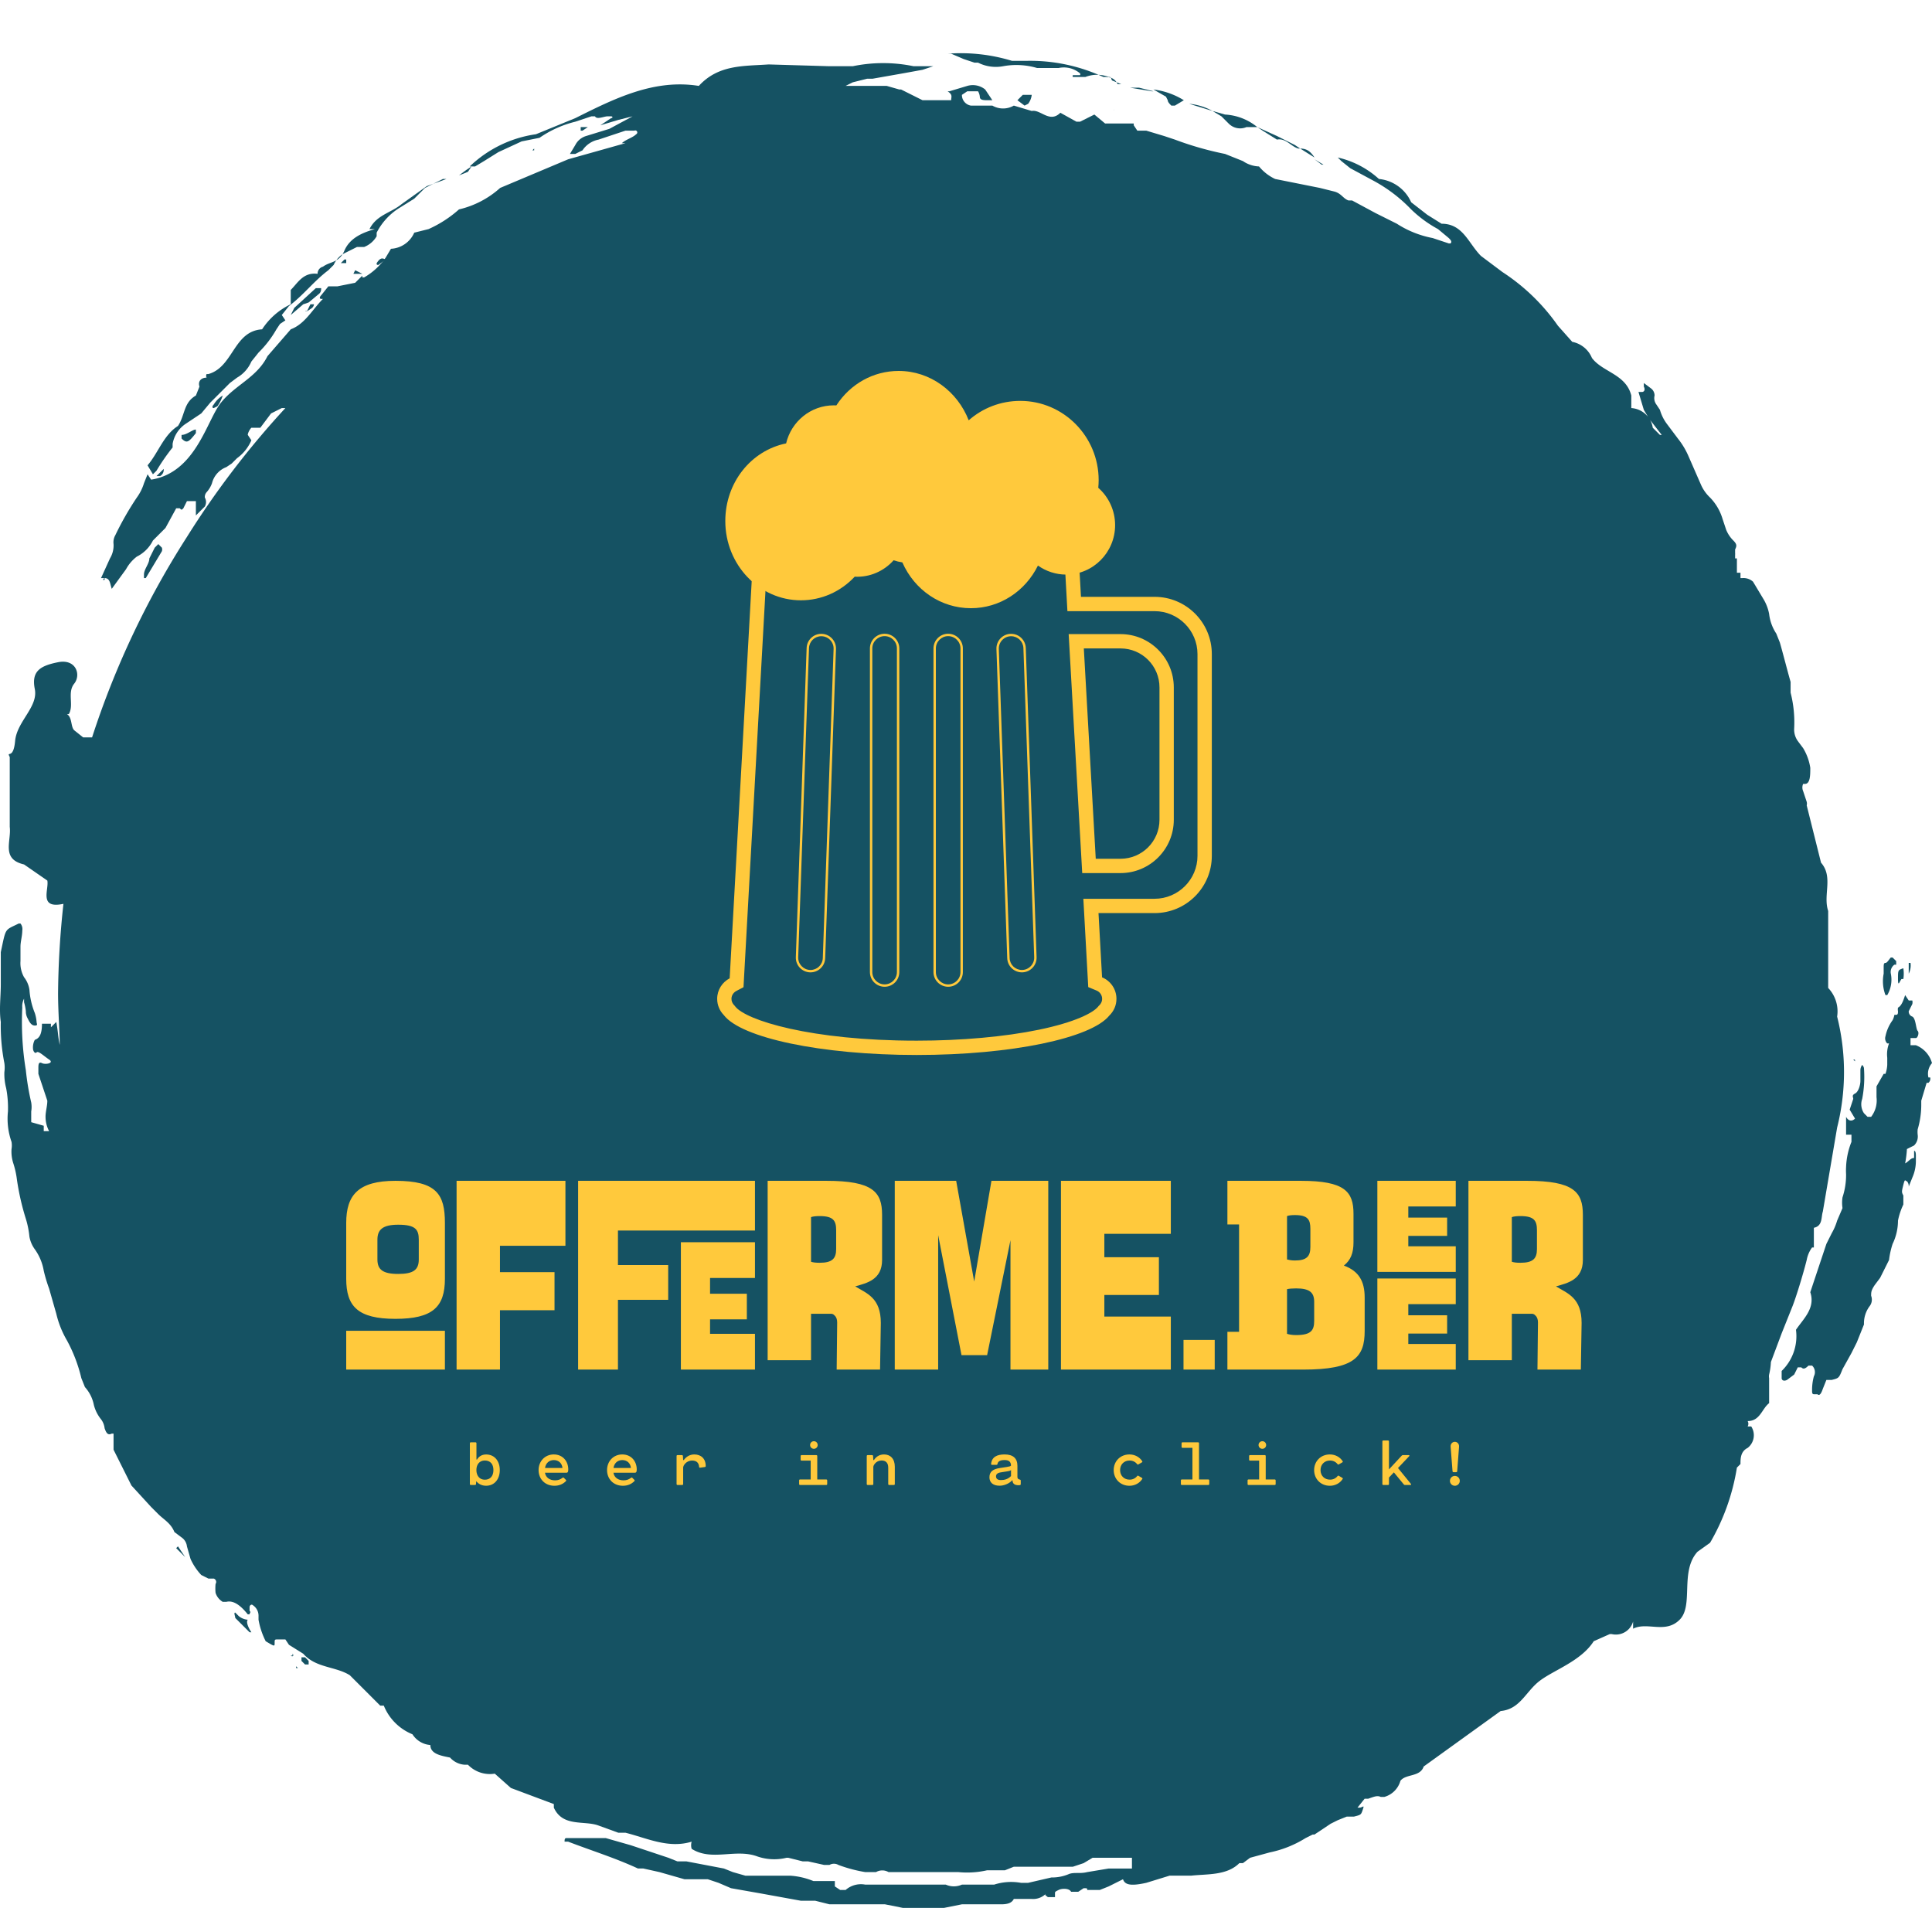 <svg xmlns="http://www.w3.org/2000/svg" width="308.761" height="304.916" viewBox="0 0 312.5 308.608" class="looka-1j8o68f"><defs id="SvgjsDefs1015"></defs><g id="SvgjsG1016" featurekey="rootContainer" transform="matrix(2.895,0,0,2.895,-0.161,0)" fill="#155263"><g xmlns="http://www.w3.org/2000/svg"><path d="M19.8 15.3h.5l-.4-.2zm.5.1zm.8-.7c0 .1 0 .1.1.1l.4-.3c-.2-.1-.3-.1-.5.2zm.4-.2zm-4.1 2.3zm-.2.6l.3-.2c.1-.1.1-.2.1-.2h-.2l-.2.4c-.1-.1-.1 0 0 0zm2.2-2.9h-.1l-.2.2h.3zm-2.1 2.4l.6-.5c.1-.1.1-.2.1-.3h-.3l-1.2 1.1-.2.4.7-.6zm-1.1.8z"></path><path d="M9.7 25v-.2a1.7 1.7 0 0 1 .7-1.1l.9-.6.5-.6.7-.7.4-.4.4-.3a1.9 1.9 0 0 0 .8-.9l.4-.5a5.9 5.9 0 0 0 1-1.3l.2-.3.3-.2-.2-.3.4-.5c.8-.6 1.4-1.4 2.2-2l.3-.3a1.4 1.4 0 0 1 .5-.6l.8-.4h.4a1.4 1.4 0 0 0 .7-.6V13a3.5 3.5 0 0 1 1.3-1.4l.8-.5.2-.2.4-.4 1-.5h.2l-1.1.4-1.4 1c-.6.5-1.4.6-1.8 1.4h.3c-.7.2-1.4.5-1.7 1.2s-.8.6-1.2.9a.4.4 0 0 0-.3.4c-.8-.1-1.1.5-1.5.9v.8a3.9 3.9 0 0 0-1.6 1.4c-1.6.1-1.6 2.1-3 2.5h-.1a.2.2 0 0 0 0 .2c-.3 0-.5.2-.4.5l-.2.5c-.7.4-.6 1.1-1 1.7-.8.5-1.1 1.5-1.7 2.2l.3.5.2-.2a11.6 11.6 0 0 1 .9-1.3zM53.9 3.3l.6.2h.2a2.2 2.2 0 0 0 1.4.2 4.1 4.1 0 0 1 1.9.1h1.2a1.4 1.4 0 0 1 1.2.3.1.1 0 0 1 0 .1H60a.1.1 0 0 0 0 .1h.7a1.8 1.8 0 0 1 1.3 0c.2 0 .1.1.2.2l.5.2h-.2c-.2-.4-.5-.4-.8-.4a9.7 9.7 0 0 0-4.3-.9h-.8A9.8 9.8 0 0 0 53 3h.2zm7.3 3.1zM50.3 4.7zm10.9 1.7h.2-.2zM19 14.7zm32.1-10zm17.6 2.2a.9.9 0 0 0 1 .2h.6a3.1 3.1 0 0 0-1.8-.7l-.7-.2.5.3zm-3.4-1.3c0 .1.1.2.2.3h.2l.5-.3a4.2 4.2 0 0 0-1.7-.6l.7.4zm7.4 2.7l.8.5c-.2-.3-.4-.5-.8-.5z"></path><path d="M99 76.1l.6-1.6.6-1.5c.2-.5.6-1.8.8-2.6a1.7 1.7 0 0 1 .3-.7h.1v-1.1c.5-.1.4-.6.5-.9l.8-4.7a12.7 12.7 0 0 0 0-6.2 1.9 1.9 0 0 0-.5-1.6v-4.3c-.3-.9.3-1.9-.4-2.7L101 45a.4.4 0 0 0 0-.2l-.2-.6a.5.5 0 0 1 0-.4h.1c.3 0 .3-.5.3-.9a3 3 0 0 0-.4-1.1l-.3-.4a1.1 1.1 0 0 1-.2-.7 6.7 6.7 0 0 0-.2-2v-.6c-.2-.7-.4-1.5-.6-2.2l-.2-.5a2.5 2.5 0 0 1-.4-1.1 2.5 2.5 0 0 0-.3-.8l-.6-1a.8.8 0 0 0-.6-.2h-.1V32h-.2v-.8H97V31a.4.4 0 0 0 0-.1v-.2c.1-.2.1-.3-.1-.5a1.8 1.8 0 0 1-.4-.6l-.2-.6a2.9 2.9 0 0 0-.7-1.2 2.2 2.2 0 0 1-.5-.7l-.7-1.6a4.3 4.3 0 0 0-.6-1l-.6-.8a2.4 2.4 0 0 1-.4-.8l-.2-.3a.6.6 0 0 1-.1-.5.5.5 0 0 0-.2-.4l-.4-.3v.2c.1.2 0 .3-.1.3h-.2l.3 1 .3.5.7.9h-.1l-.2-.2-.2-.2a1.3 1.3 0 0 0-1.2-1.1v-.7c-.3-1.2-1.6-1.3-2.2-2.1a1.5 1.5 0 0 0-1.1-.9l-.8-.9a11.3 11.3 0 0 0-3.1-3l-.8-.6-.4-.3c-.7-.7-1-1.8-2.2-1.8l-.8-.5-.9-.7a2.2 2.2 0 0 0-1.8-1.3 5.1 5.1 0 0 0-2.3-1.2l.2.2.5.4 1.3.7a8.5 8.5 0 0 1 2.1 1.6 6.8 6.8 0 0 0 1.5 1.1l.6.5c.1.1.2.2.1.3H81l-.9-.3a5.6 5.6 0 0 1-2-.8l-1.2-.6-1.3-.7h-.2c-.3-.1-.4-.4-.8-.5l-.8-.2-2.5-.5a2.6 2.6 0 0 1-.9-.7 1.7 1.7 0 0 1-.9-.3l-1-.4a18.1 18.1 0 0 1-2.8-.8l-.6-.2-1-.3h-.5l-.2-.3v-.1h-1.6l-.6-.5-.4.2-.4.2h-.2l-.9-.5c-.6.6-1.1-.2-1.6-.1l-1-.3a1.2 1.2 0 0 1-1.2 0h-1.2a.6.6 0 0 1-.5-.6l.3-.2h.6a.7.7 0 0 1 .1.3c0 .2.2.2.5.2h.2l-.4-.6a1.1 1.1 0 0 0-1-.2l-1 .3H53c.3.2.2.3.2.5h-1.6l-.4-.2-.8-.4h-.1l-.7-.2h-2.3l.4-.2.8-.2h.3l1.7-.3 1.1-.2.6-.2h-1.1a8.4 8.4 0 0 0-3.4 0h-1.3L43 3.6c-1.4.1-2.8 0-3.9 1.2-2.5-.4-4.7.7-6.9 1.8l-2.2.9a6.7 6.7 0 0 0-3.7 1.8h.3l.5-.3.8-.5 1.3-.6 1-.2a6 6 0 0 1 2-.9l.9-.3h.2c.1.2.5 0 .7 0h.2c.1 0 .1.1 0 .1l-.6.4 1-.3.8-.2-1.3.7-1.3.4a1 1 0 0 0-.6.5l-.3.5h.3l.4-.2a1.4 1.4 0 0 1 .9-.6l1.5-.5h.5a.1.1 0 0 1 .1.2c-.2.2-.6.3-.8.5h.2l-3.2.9-3.8 1.6a5.2 5.2 0 0 1-2.3 1.2 6.6 6.6 0 0 1-1.7 1.1l-.8.2a1.5 1.5 0 0 1-1.3.9l-.3.5a3.7 3.7 0 0 1-1.2 1.1h-.1v-.1l-.2.2-.2.2-1 .2h-.5l-.4.5c-.1.1-.1.2 0 .2h.1c-.6.6-1 1.4-1.8 1.7L15 19.9c-.6 1.2-1.8 1.6-2.6 2.6s-1.4 3.9-3.9 4.3l-.2-.3-.2.5a2.7 2.7 0 0 1-.4.8 16.9 16.9 0 0 0-1.2 2.1.8.8 0 0 0-.1.5 1.4 1.4 0 0 1-.2.8l-.5 1.1h.2c.3 0 .3.3.4.6l.8-1.1a2.2 2.2 0 0 1 .6-.7 2 2 0 0 0 .9-.9l.3-.3.4-.4.6-1.1h.2c.1.1.1.1.2 0l.2-.4h.5v.8l.5-.5a.5.5 0 0 0 0-.5.4.4 0 0 1 .1-.3 1.5 1.5 0 0 0 .3-.5 1.3 1.3 0 0 1 .8-.9l.3-.2.3-.3a2.4 2.4 0 0 0 .8-1l-.2-.3c0-.1.1-.3.2-.4h.5l.6-.8.6-.3h.2a48.8 48.8 0 0 0-5.5 7.2h-.1.1a48.4 48.4 0 0 0-5.3 11.2h-.5l-.5-.4c-.2-.2-.1-.7-.4-.9h.1c.3-.5-.1-1.2.3-1.7s.1-1.4-.9-1.2-1.5.5-1.3 1.5-1 1.8-1.1 2.9-.5.5-.3.9v3.9c.1.8-.5 1.8.8 2.1l1.3.9c.1.5-.5 1.6.9 1.3a49.2 49.2 0 0 0-.3 5c0 1.1.1 2.2.1 3.3v-.4c-.1-.4-.1-.8-.2-1.3l-.3.3v-.2h-.5c0 .5-.1.8-.4.9a.9.9 0 0 0-.1.5c0 .1.1.3.2.2s.4.2.7.4-.2.3-.4.2-.2.1-.2.3v.3l.5 1.5c0 .3-.1.6-.1.9a1.7 1.7 0 0 0 .2.8h-.3v-.3l-.7-.2v-.6a1.5 1.5 0 0 0 0-.5 14.6 14.6 0 0 1-.3-1.8 16.6 16.6 0 0 1-.2-3.5.9.9 0 0 1 .1-.5v.2a2.9 2.9 0 0 1 .1.5.8.8 0 0 0 .1.4c.1.2.2.4.4.4s.1-.1.1-.2a2.1 2.1 0 0 0-.1-.5 4.2 4.2 0 0 1-.3-1.3 1.5 1.5 0 0 0-.3-.7 1.6 1.6 0 0 1-.2-.9v-.8c0-.3.1-.6.1-.9a.5.5 0 0 0-.1-.4h-.1c-.8.4-.7.2-1 1.6V55c0 .7-.1 1.4 0 2.1a10.8 10.8 0 0 0 .2 2.3 1.8 1.8 0 0 1 0 .5 3.1 3.1 0 0 0 .1.9 5.9 5.9 0 0 1 .1 1.3 3.9 3.9 0 0 0 .2 1.7 1.2 1.2 0 0 1 0 .4 2.1 2.1 0 0 0 .1.8 4.9 4.9 0 0 1 .2.9 14 14 0 0 0 .5 2.2 5 5 0 0 1 .2 1 1.7 1.7 0 0 0 .3.7 2.9 2.9 0 0 1 .5 1.2 8.5 8.5 0 0 0 .3 1l.4 1.4a5.4 5.4 0 0 0 .6 1.5 8.5 8.5 0 0 1 .8 2.1l.2.5a2.1 2.1 0 0 1 .5 1 2.1 2.1 0 0 0 .4.8 1 1 0 0 1 .2.5c.1.3.2.4.4.3h.1v.9l.5 1 .5 1 1.1 1.2.4.4c.3.3.7.5.9 1l.4.3a.7.7 0 0 1 .3.5l.2.7a3.3 3.3 0 0 0 .6.9l.4.2h.3a.2.2 0 0 1 .1.3 2.5 2.5 0 0 0 0 .5.9.9 0 0 0 .4.5h.2c.4-.1.8.2 1.2.7h.1c0-.1.1-.1 0-.2v-.2c0-.1.1-.2.2-.1a.7.7 0 0 1 .3.6v.2a4.3 4.3 0 0 0 .4 1.2c.5.3.5.3.5.1s0-.2.2-.2h.4l.2.3.8.5c.7.8 1.8.7 2.6 1.2l1.7 1.7h.2a2.9 2.9 0 0 0 1.6 1.6 1.3 1.3 0 0 0 1 .6c0 .5.6.6 1.1.7a1.2 1.2 0 0 0 .8.4h.2a1.7 1.7 0 0 0 1.5.5l.9.8 2.4.9v.2c.5 1.1 1.7.7 2.5 1l1.1.4h.4c1.2.3 2.4.9 3.7.5a.7.7 0 0 0 0 .4c1.1.7 2.4 0 3.6.4a2.9 2.9 0 0 0 1.7.1h.1l.8.2h.3l.9.2h.3a.5.5 0 0 1 .5 0 7.9 7.9 0 0 0 1.5.4h.6a.7.7 0 0 1 .7 0h3.9a5 5 0 0 0 1.6-.1h1l.5-.2H60l.6-.2.5-.3h2.2v.6H62l-1.2.2c-.4.1-.7 0-1 .1a2.4 2.4 0 0 1-1 .2l-1.3.3h-.4a3.1 3.1 0 0 0-1.5.1h-1.8a1.1 1.1 0 0 1-.9 0h-4.5a1.3 1.3 0 0 0-1.1.3H47l-.3-.2v-.3h-1.2a4.1 4.1 0 0 0-1.3-.3h-2.5l-.7-.2-.5-.2-2.1-.4h-.5l-.5-.2-2.1-.7-1.4-.4h-2.2c-.1 0-.1.1-.1.2h.2c1.3.5 2.6.9 3.9 1.5h.3l.9.2 1.4.4h1.3l.6.2.7.3 1.7.3 1.1.2 1.1.2h.8l.8.2h3.1l1 .2h2.3l1-.2H56c.4 0 .6-.1.7-.3h1a1 1 0 0 0 .8-.3c-.1.1 0 .1.1.2h.4v-.2c0-.1 0-.1.2-.2s.6-.1.7.1h.4l.3-.2c.2 0 .2 0 .2.1h.7l.5-.2.8-.4c.1.3.4.4 1.3.2l1.3-.4h1.2c.9-.1 2 0 2.7-.7h.2l.4-.3 1.1-.3a6.1 6.1 0 0 0 2-.8l.4-.2h.1l.9-.6.4-.2.5-.2h.4c.4-.1.4-.1.5-.4s0-.1-.2-.1h-.1l.4-.5h.2c.3-.1.5-.2.7-.1h.2a1.3 1.3 0 0 0 .9-.9c.3-.4 1.1-.2 1.3-.8l4.3-3.1c1.1-.1 1.4-1.1 2.2-1.7s2.3-1.1 3-2.2l.9-.4h.1a1 1 0 0 0 1.2-.7v.4c.8-.4 1.8.3 2.6-.5s0-2.7 1-3.8l.7-.5a12.1 12.1 0 0 0 1.5-4.2l.2-.2c0-.3 0-.7.4-.9a.9.9 0 0 0 .2-1.2h-.2a.3.3 0 0 0 0-.3c.7 0 .8-.7 1.2-1V77a.5.5 0 0 1 0-.2 3.8 3.8 0 0 0 .1-.7zM5.9 32.2z"></path><path d="M26.4 9.3l-.3.2-.4.3.5-.2zm6.1-2h.1l.3-.2h-.4zm-2.6 1l-.1.1h.1v-.1zm-1.5 1.4zm1.3-.2zm-6.3 3.1zM9.2 26.2l-.4.4H9a.4.4 0 0 0 .2-.4zm3-3.5a2.1 2.1 0 0 0 .3-.6 1.5 1.5 0 0 0-.5.5c-.1.1-.1.2 0 .2zM11 24.2V24c-.2 0-.5.3-.8.3v.2c.3.3.4.2.8-.3zm3 66.2zM73.9 9.2h.1l-.5-.3zm-2.5-1.4c.5-.1.8.4 1.2.5h.1l-.3-.2-1-.5-1.1-.5.3.2zM52.8 3.1zm11.7 2h-.1l-1.2-.2h.5zm2 .7l1.3.4a3.3 3.3 0 0 0-1.3-.4zm-9 0a1 1 0 0 0 .2-.5h-.5l-.3.3.4.3zm9 1.6zM49.9 4.2zm2.9.7zM48.5 4zm13.8 2.1a.5.5 0 0 0 0 .1zm44.8 52.3h-.3V58h.3c.1 0 .2-.3.1-.4s-.1-.7-.3-.8a.3.3 0 0 1-.2-.3l.2-.4a.4.4 0 0 0 0-.2h-.2l-.2-.3c-.1.3-.2.6-.4.7a.5.5 0 0 0 0 .2c0 .1 0 .2-.1.2h-.1a1.1 1.1 0 0 1-.1.3 2.3 2.3 0 0 0-.4.9.4.4 0 0 0 .1.4h.1a1.7 1.7 0 0 0-.1.8v.4a1.8 1.8 0 0 1-.1.5h-.1l-.4.7v.6a1.5 1.5 0 0 1-.3 1.1h-.2l-.2-.2a.9.9 0 0 1-.1-.8 6.5 6.5 0 0 0 .1-1.7c0-.1-.1-.2-.1-.2a.5.5 0 0 0-.1.3v.6c0 .2-.1.6-.3.7s-.1.2-.1.3l-.2.6.3.5c-.2.2-.4.1-.5-.1v1h.3v.4a4.2 4.2 0 0 0-.3 1.4 3.3 3.3 0 0 0 0 .4 4 4 0 0 1-.2 1.3 2 2 0 0 0 0 .6l-.3.7a3.2 3.2 0 0 1-.3.7l-.3.6-.9 2.7c.3.9-.4 1.5-.8 2.1a2.7 2.7 0 0 1-.8 2.3v.4c0 .1.1.2.3.1l.4-.3.2-.4h.2c.1.1.2.1.4-.1h.2a.5.5 0 0 1 .1.6 2.9 2.9 0 0 0-.1.8c0 .1 0 .2.1.2h.2c.1.1.2 0 .3-.3l.2-.5h.3c.4-.1.4-.1.6-.6l.5-.9.3-.6.4-1a1.6 1.6 0 0 1 .3-1 .6.6 0 0 0 .1-.6c0-.2 0-.3.2-.6l.3-.4.5-1a4.7 4.7 0 0 1 .2-.9 3 3 0 0 0 .3-1.3 3.8 3.8 0 0 1 .3-.9v-.5c-.1-.2-.1-.2 0-.6s.1-.2.2-.2a.4.4 0 0 1 .1.3l.2-.5a2.3 2.3 0 0 0 .2-.9v-.3c0-.1 0-.3-.1-.3v.4c-.2 0-.3.2-.5.3a6.4 6.4 0 0 0 .1-.8l.4-.2a.7.7 0 0 0 .2-.6 1.4 1.4 0 0 1 0-.3 4.8 4.8 0 0 0 .2-1.4v-.2l.3-1h.1a.3.3 0 0 0 .1-.3h-.1a.9.9 0 0 1 .2-.8 1.5 1.5 0 0 0-.9-1zm-1.2 7.8zm-.2-9.9zm0 0zM9.1 30.8a.3.3 0 0 0 0-.2l-.2-.2-.2.2-.3.6c0 .3-.3.6-.3.9v.2h.1zm96.3 24.8h.1a1.7 1.7 0 0 0 .2-1.2.5.5 0 0 1 .2-.5h.1v-.2l-.2-.2h-.1c-.1.1-.2.3-.3.3s-.1.1-.1.3v.3a2.2 2.2 0 0 0 .1 1.2zM13.2 90.1c-.1 0 0 .2 0 .3l.8.8h.1c-.2-.3-.3-.6-.2-.7a.9.9 0 0 1-.5-.2zm.8.3zm92.3-35.7h.1a2 2 0 0 0 0-.6c-.3.1-.3.1-.3.6s.1.1.2 0z"></path><path d="M106.7 62a.6.6 0 0 0 .1-.5c0-.1-.1-.2-.1-.1h-.2v.2c0 .4.1.5.2.4zm.1-8.2h-.1v.6a1 1 0 0 0 .1-.6zM17.1 92.6h-.2v.2l.2.2h.2v-.2zm86.6-33.3c0-.1 0-.1-.1-.1zM9.9 86.5l.5.5-.4-.6z"></path><circle cx="10.5" cy="87.1" transform="rotate(-24.8 10.4 87.159)"></circle><path d="M9.7 30.1h-.1v.2-.2h.1zm83.2-6.6l-.2-.3h-.1zm-14.7 77.1zM5.9 32.2zm-.1.2a.3.3 0 0 0 .1-.2v.2zm1.9-4.9zM61.5 2.4zm42.8 58.2v.1-.1zM16.4 92.5h-.1c.1.1.2 0 .1-.1zm.2.7h.1l-.1-.1v.1zm73.9-71.3zm15.2 34.4zM14.6 91.7zm92.1-37zm-.8 11.4zM34.6 0z"></path></g></g><g id="SvgjsG1017" featurekey="symbolFeature-0" transform="matrix(1.103,0,0,1.103,98.823,60.436)" fill="#ffc93c"><path xmlns="http://www.w3.org/2000/svg" d="M66.114,19.982l0.713,12.867l0.11,1.983h1.986h10.789c3.475,0,6.3,2.826,6.3,6.299v29.581c0,3.474-2.825,6.299-6.3,6.299  h-8.218h-2.22l0.123,2.216l0.521,9.419l0.073,1.318l1.221,0.506c0.496,0.204,0.815,0.682,0.815,1.214  c0,0.48-0.255,0.798-0.406,0.943l-0.095,0.092l-0.083,0.104c-0.739,0.922-3.406,2.295-8.669,3.387  c-5.011,1.038-11.381,1.61-17.937,1.61c-15.569,0-25.092-3.001-26.625-5.029l-0.077-0.102l-0.088-0.091  c-0.242-0.252-0.375-0.574-0.375-0.914c0-0.572,0.368-0.971,0.712-1.151l1.053-0.555l0.065-1.188l3.815-68.808H66.114   M69.107,73.243h1.984h3.634c4.308,0,7.811-3.505,7.811-7.812v-19.42c0-4.308-3.503-7.813-7.811-7.813h-5.383h-2.222l0.126,2.219  l1.749,30.846L69.107,73.243 M68.101,17.882H21.334l-3.926,70.793c-1.085,0.57-1.833,1.697-1.833,3.009  c0,0.924,0.37,1.758,0.965,2.374c2.522,3.337,14.23,5.861,28.3,5.861c13.957,0,25.594-2.484,28.242-5.781  c0.644-0.622,1.046-1.489,1.046-2.454c0-1.424-0.87-2.642-2.11-3.154l-0.522-9.419h8.218c4.64,0,8.399-3.761,8.399-8.398V41.131  c0-4.639-3.76-8.399-8.399-8.399H68.924L68.101,17.882L68.101,17.882z M71.092,71.144l-1.749-30.846h5.383  c3.153,0,5.712,2.558,5.712,5.713v19.42c0,3.154-2.559,5.712-5.712,5.712H71.092L71.092,71.144z"></path><path xmlns="http://www.w3.org/2000/svg" d="M71.462,16.744c0.037-0.377,0.056-0.754,0.056-1.127c0-6.407-5.156-11.62-11.495-11.62c-2.868,0-5.524,1.05-7.562,2.848  c-1.654-4.243-5.634-7.24-10.27-7.24c-3.712,0-7.091,1.901-9.139,5.054c-0.124-0.006-0.248-0.009-0.373-0.009  c-3.394,0-6.244,2.384-6.994,5.581c-5.127,1.047-8.918,5.725-8.918,11.391c0,6.407,4.974,11.619,11.086,11.619  c3,0,5.813-1.249,7.89-3.463c2.206,0.115,4.288-0.81,5.707-2.407c0.416,0.141,0.841,0.245,1.278,0.309  c1.795,4.074,5.672,6.719,10.056,6.719c4.224,0,7.964-2.468,9.831-6.254c1.193,0.845,2.634,1.324,4.127,1.324  c3.965,0,7.188-3.254,7.188-7.254C73.93,20.093,73.011,18.106,71.462,16.744z"></path><path xmlns="http://www.w3.org/2000/svg" fill="#ffc93c" d="M69.191,17.694c0.148-0.669,0.231-1.363,0.231-2.078c0-5.257-4.207-9.519-9.396-9.519  c-2.503,0-4.77,0.997-6.453,2.612c-0.714-0.386-1.528-0.606-2.392-0.606c-0.168,0-0.333,0.01-0.496,0.025  c-1.212-3.736-4.551-6.425-8.491-6.425c-3.519,0-6.557,2.147-8.03,5.269c-0.469-0.145-0.966-0.224-1.481-0.224  c-2.81,0-5.088,2.308-5.088,5.154c0,0.005,0.001,0.01,0.001,0.014c-4.845,0.145-8.732,4.34-8.732,9.507  c0,5.257,4.022,9.52,8.987,9.52c2.695,0,5.106-1.264,6.753-3.254c0.488,0.158,1.007,0.245,1.548,0.245  c2.066,0,3.84-1.25,4.636-3.042c0.845,0.631,1.883,1.007,3.012,1.007c0.167,0,0.332-0.009,0.496-0.024  c1.213,3.735,4.552,6.425,8.491,6.425c4.237,0,7.78-3.112,8.729-7.293c0.287-0.046,0.571-0.106,0.851-0.179  c0.884,1.52,2.513,2.542,4.379,2.542c2.811,0,5.088-2.309,5.088-5.156C71.833,20.266,70.766,18.571,69.191,17.694z"></path><path xmlns="http://www.w3.org/2000/svg" d="M58.681,38.508c0.976,0,1.768,0.765,1.802,1.741l1.582,45.335c0.035,0.993-0.744,1.832-1.739,1.866l-0.062,0.001  c-0.978,0-1.769-0.764-1.803-1.742l-1.583-45.334c-0.017-0.481,0.154-0.941,0.483-1.293c0.329-0.352,0.775-0.555,1.257-0.572  L58.681,38.508 M58.681,38.158c-0.024,0-0.051,0-0.076,0.001c-1.189,0.042-2.119,1.039-2.077,2.228l1.582,45.336  c0.042,1.161,0.997,2.078,2.153,2.078c0.024,0,0.05,0,0.075,0c1.189-0.043,2.118-1.04,2.077-2.229l-1.584-45.336  C60.791,39.074,59.837,38.158,58.681,38.158L58.681,38.158z"></path><path xmlns="http://www.w3.org/2000/svg" d="M49.45,38.495c0.996,0,1.804,0.809,1.804,1.804v47.462c0,0.996-0.809,1.806-1.804,1.806c-0.994,0-1.804-0.81-1.804-1.806  V40.298C47.646,39.304,48.456,38.495,49.45,38.495 M49.45,38.145c-1.189,0-2.154,0.964-2.154,2.154v47.462  c0,1.19,0.964,2.154,2.154,2.154c1.189,0,2.154-0.964,2.154-2.154V40.298C51.604,39.109,50.639,38.145,49.45,38.145L49.45,38.145z"></path><path xmlns="http://www.w3.org/2000/svg" d="M40.129,38.495c0.995,0,1.804,0.809,1.804,1.804v47.462c0,0.996-0.81,1.806-1.804,1.806s-1.804-0.81-1.804-1.806V40.298  C38.325,39.304,39.135,38.495,40.129,38.495 M40.129,38.145c-1.19,0-2.154,0.964-2.154,2.154v47.462c0,1.19,0.964,2.154,2.154,2.154  c1.19,0,2.154-0.964,2.154-2.154V40.298C42.284,39.109,41.319,38.145,40.129,38.145L40.129,38.145z"></path><path xmlns="http://www.w3.org/2000/svg" d="M30.844,38.508l0.064,0.001c0.481,0.017,0.928,0.22,1.257,0.572c0.328,0.353,0.5,0.812,0.483,1.293L31.065,85.71  c-0.035,0.979-0.826,1.742-1.802,1.742l-0.064-0.001c-0.994-0.034-1.775-0.873-1.74-1.866l1.583-45.335  C29.077,39.273,29.868,38.508,30.844,38.508 M30.844,38.158c-1.155,0-2.11,0.916-2.151,2.079L27.11,85.573  c-0.042,1.188,0.889,2.186,2.077,2.229c0.026,0,0.051,0,0.077,0c1.155,0,2.11-0.917,2.151-2.078l1.583-45.336  c0.042-1.189-0.889-2.187-2.078-2.228C30.895,38.159,30.869,38.158,30.844,38.158L30.844,38.158z"></path></g><g id="SvgjsG1018" featurekey="nameFeature-0" transform="matrix(1.026,0,0,1.026,56,180.495)" fill="#ffc93c"><path d="M34.56 20.48 l-10.32 0 l0 4.16 l8.6 0 l0 6 l-8.6 0 l0 9.36 l-6.84 0 l0 -29.76 l17.16 0 l0 10.24 z M0 40 l0 -6.12 l15.56 0 l0 6.12 l-15.56 0 z M7.76 10.24 c6.52 0 7.8 2.16 7.8 6.64 l0 8.8 c0 4.44 -1.92 6.32 -7.8 6.32 c-5.92 0 -7.76 -1.96 -7.76 -6.32 l0 -8.8 c0 -4.4 1.92 -6.64 7.76 -6.64 z M11.44 22.64 l0 -3.12 c0 -1.6 -0.52 -2.36 -3.24 -2.36 c-2.48 0 -3.28 0.8 -3.28 2.36 l0 3.12 c0 1.56 0.8 2.28 3.28 2.28 c2.44 0 3.24 -0.68 3.24 -2.28 z M36.56 10.24 l27.88 0 l0 7.84 l-21.6 0 l0 5.44 l7.92 0 l0 5.48 l-7.92 0 l0 11 l-6.28 0 l0 -29.76 z M52.76 40 l0 -20.08 l11.68 0 l0 5.64 l-7.08 0 l0 2.48 l5.8 0 l0 4.04 l-5.8 0 l0 2.28 l7.08 0 l0 5.64 l-11.6 0 l-0.08 0 z M77 31.48 c-0.16 -0.2 -0.36 -0.28 -0.56 -0.28 l-3.16 0 l0 7.32 l-6.84 0 l0 -28.28 l9.24 0 c7.36 0 8.8 1.76 8.8 5.36 l0 7.12 c0 3.12 -2.4 3.64 -4.24 4.16 c1.84 1.12 4.04 1.8 4.04 5.76 l-0.12 7.36 l-6.84 0 l0.08 -7.44 c0 -0.44 -0.12 -0.84 -0.4 -1.08 z M73.28 23 c0.36 0.12 0.8 0.16 1.36 0.16 c1.96 0 2.6 -0.64 2.6 -2.16 l0 -2.96 c0 -1.52 -0.44 -2.24 -2.6 -2.24 c-0.56 0 -1 0.04 -1.36 0.16 l0 7.04 z M99 26.12 l2.72 -15.88 l8.96 0 l0 29.76 l-5.96 0 l0 -20.4 l-3.68 18.12 l-4.04 0 l-3.68 -18.92 l0 21.2 l-6.84 0 l0 -29.76 l9.68 0 z M112.68 40 l0 -29.76 l17.32 0 l0 8.36 l-10.48 0 l0 3.68 l8.6 0 l0 5.96 l-8.6 0 l0 3.4 l10.48 0 l0 8.36 l-17.24 0 l-0.08 0 z M132 35.32 l4.92 0 l0 4.68 l-4.92 0 l0 -4.68 z M157.28 23.6 c2.4 0.88 3.28 2.52 3.28 5.04 l0 5.28 c0 4.08 -1.6 6.08 -9.68 6.08 l-11.96 0 l0 -5.96 l1.84 0 l0 -16.92 l-1.84 0 l0 -6.88 l11.6 0 c6.92 0 8.28 1.72 8.28 5.2 l0 4.52 c0 1.64 -0.44 2.8 -1.52 3.64 z M148.32 15.8 l0 6.84 c0.32 0.08 0.72 0.16 1.24 0.16 c1.84 0 2.44 -0.64 2.44 -2.12 l0 -2.88 c0 -1.44 -0.4 -2.16 -2.44 -2.16 c-0.52 0 -0.92 0.04 -1.24 0.16 z M152.6 32.32 l0 -3 c0 -1.48 -0.72 -2.12 -2.84 -2.12 c-0.6 0 -1.08 0.04 -1.44 0.12 l0 7.04 c0.36 0.12 0.84 0.2 1.44 0.2 c2.36 0 2.84 -0.76 2.84 -2.24 z M174.92 29.68 l-7.48 0 l0 1.76 l6.12 0 l0 2.88 l-6.12 0 l0 1.64 l7.48 0 l0 4.04 l-12.28 0 l-0.08 0 l0 -14.36 l12.36 0 l0 4.04 z M174.92 14.28 l-7.48 0 l0 1.76 l6.12 0 l0 2.88 l-6.12 0 l0 1.64 l7.48 0 l0 4.04 l-12.28 0 l-0.08 0 l0 -14.36 l12.36 0 l0 4.04 z M187.48 31.48 c-0.16 -0.2 -0.36 -0.28 -0.56 -0.28 l-3.16 0 l0 7.32 l-6.84 0 l0 -28.28 l9.24 0 c7.36 0 8.8 1.76 8.8 5.36 l0 7.12 c0 3.12 -2.4 3.64 -4.24 4.16 c1.84 1.12 4.04 1.8 4.04 5.76 l-0.12 7.36 l-6.84 0 l0.08 -7.44 c0 -0.44 -0.12 -0.84 -0.4 -1.08 z M183.76 23 c0.36 0.12 0.8 0.16 1.36 0.16 c1.96 0 2.6 -0.64 2.6 -2.16 l0 -2.96 c0 -1.52 -0.44 -2.24 -2.6 -2.24 c-0.56 0 -1 0.04 -1.36 0.16 l0 7.04 z"></path></g><g id="SvgjsG1019" featurekey="sloganFeature-0" transform="matrix(0.493,0,0,0.493,75.212,230.34)" fill="#ffc93c"><path d="M6.93 9.99 c2.84 0 4.49 2.23 4.49 5.13 s-1.69 5.13 -4.49 5.13 c-1.45 0 -2.52 -0.61 -3.24 -1.5 l-0.08 0.95 c-0.02 0.18 -0.12 0.3 -0.3 0.3 l-1.41 0 c-0.18 0 -0.3 -0.12 -0.3 -0.3 l0 -13.4 c0 -0.18 0.12 -0.3 0.3 -0.3 l1.56 0 c0.18 0 0.3 0.12 0.3 0.3 l0 5.34 l0.2 0 c0.54 -0.91 1.47 -1.65 2.97 -1.65 z M6.5 18.27 c1.87 0 2.83 -1.29 2.83 -3.17 s-0.96 -3.13 -2.83 -3.13 c-1.7 0 -2.76 1.25 -2.76 3.13 s1.06 3.17 2.76 3.17 z M29.143 9.98 c2.96 0 4.74 2.27 4.74 4.89 c0 0.74 -0.09 1.11 -0.65 1.11 l-6.99 0 c0.23 1.52 1.5 2.5 3.31 2.5 c1.05 0 1.78 -0.32 2.45 -0.83 c0.16 -0.12 0.28 -0.15 0.43 0 l0.66 0.66 c0.15 0.15 0.16 0.29 0 0.45 c-0.95 0.95 -2.19 1.5 -3.76 1.5 c-3.12 0 -5.19 -2.26 -5.19 -5.14 s2.07 -5.14 5 -5.14 z M29.154 11.83 c-1.53 0 -2.67 1 -2.89 2.59 l5.72 0 c-0.16 -1.57 -1.27 -2.59 -2.83 -2.59 z M51.607 9.98 c2.96 0 4.74 2.27 4.74 4.89 c0 0.74 -0.09 1.11 -0.65 1.11 l-6.99 0 c0.23 1.52 1.5 2.5 3.31 2.5 c1.05 0 1.78 -0.32 2.45 -0.83 c0.16 -0.12 0.28 -0.15 0.43 0 l0.66 0.66 c0.15 0.15 0.16 0.29 0 0.45 c-0.95 0.95 -2.19 1.5 -3.76 1.5 c-3.12 0 -5.19 -2.26 -5.19 -5.14 s2.07 -5.14 5 -5.14 z M51.617 11.83 c-1.53 0 -2.67 1 -2.89 2.59 l5.72 0 c-0.16 -1.57 -1.27 -2.59 -2.83 -2.59 z M75.23 9.98 c2.16 0 3.75 1.32 3.75 3.81 c0 0.19 -0.1 0.3 -0.29 0.32 l-1.56 0.22 c-0.19 0.03 -0.3 -0.08 -0.32 -0.27 c-0.09 -1.46 -0.99 -2.07 -2.27 -2.07 c-2.02 0 -2.96 1.69 -2.96 2.29 l0 5.42 c0 0.18 -0.12 0.3 -0.3 0.3 l-1.56 0 c-0.18 0 -0.3 -0.12 -0.3 -0.3 l0 -9.2 c0 -0.18 0.12 -0.3 0.3 -0.3 l1.48 0 c0.18 0 0.28 0.12 0.3 0.3 l0.08 1.32 l0.22 0 c0.64 -0.94 1.83 -1.84 3.43 -1.84 z M114.477 8.13 c-0.7 0 -1.25 -0.55 -1.25 -1.24 c0 -0.7 0.55 -1.25 1.25 -1.25 c0.69 0 1.24 0.55 1.24 1.25 c0 0.69 -0.55 1.24 -1.24 1.24 z M118.537 18.19 c0.18 0 0.3 0.12 0.3 0.3 l0 1.21 c0 0.18 -0.12 0.3 -0.3 0.3 l-8.61 0 c-0.18 0 -0.3 -0.12 -0.3 -0.3 l0 -1.21 c0 -0.18 0.12 -0.3 0.3 -0.3 l3.49 0 l0 -6.18 l-2.99 0 c-0.18 0 -0.3 -0.12 -0.3 -0.3 l0 -1.21 c0 -0.18 0.12 -0.3 0.3 -0.3 l4.85 0 c0.18 0 0.3 0.12 0.3 0.3 l0 7.69 l2.96 0 z M137.481 9.98 c2.09 0 3.54 1.42 3.54 4.04 l0 5.68 c0 0.18 -0.12 0.3 -0.3 0.3 l-1.56 0 c-0.18 0 -0.3 -0.12 -0.3 -0.3 l0 -5.36 c0 -1.67 -0.86 -2.37 -2.17 -2.37 c-1.9 0 -2.72 1.64 -2.72 2.08 l0 5.65 c0 0.18 -0.12 0.3 -0.3 0.3 l-1.56 0 c-0.18 0 -0.3 -0.12 -0.3 -0.3 l0 -9.2 c0 -0.18 0.12 -0.3 0.3 -0.3 l1.48 0 c0.18 0 0.28 0.12 0.3 0.3 l0.08 1.32 l0.21 0 c0.58 -0.94 1.65 -1.84 3.3 -1.84 z M181.978 18.21 c0.25 0.06 0.36 0.14 0.36 0.35 l0 1.19 c0 0.23 -0.22 0.32 -0.57 0.33 c-1.45 0.03 -2.13 -0.5 -2.13 -1.64 l-0.09 0 c-1.02 1.16 -2.74 1.8 -4.15 1.8 c-2.19 0 -3.33 -1.09 -3.33 -2.79 c0 -1.77 1.13 -2.67 3.36 -3 l2.33 -0.36 c0.83 -0.13 1.27 -0.24 1.39 -0.47 c-0.05 -1.36 -0.83 -1.8 -2.12 -1.8 c-1.27 0 -2.19 0.34 -2.34 1.35 c-0.02 0.14 -0.11 0.22 -0.29 0.22 l-1.49 0 c-0.18 0 -0.31 -0.1 -0.29 -0.3 c0.24 -2.33 1.98 -3.11 4.43 -3.11 c2.84 0 4.2 1.33 4.2 3.74 l0 3.67 c0 0.44 0.23 0.72 0.73 0.82 z M175.808 18.39 c1.11 0 2.28 -0.25 3.34 -1.31 l0 -2.01 c-0.11 0.23 -0.5 0.34 -1.25 0.46 l-2.1 0.33 c-1.18 0.19 -1.57 0.66 -1.57 1.32 c0 0.73 0.48 1.21 1.58 1.21 z M218.035 18.25 c1.06 0 1.92 -0.44 2.5 -1.18 c0.12 -0.15 0.24 -0.18 0.4 -0.08 l1.15 0.67 c0.16 0.1 0.22 0.24 0.1 0.4 c-0.86 1.32 -2.38 2.2 -4.19 2.2 c-2.98 0 -5.16 -2.23 -5.16 -5.14 s2.18 -5.14 5.16 -5.14 c1.81 0 3.33 0.88 4.19 2.2 c0.12 0.16 0.06 0.3 -0.1 0.4 l-1.15 0.67 c-0.16 0.1 -0.28 0.07 -0.4 -0.08 c-0.58 -0.74 -1.44 -1.19 -2.5 -1.19 c-1.78 0 -3.1 1.28 -3.1 3.14 s1.32 3.13 3.1 3.13 z M243.888 18.19 c0.18 0 0.3 0.12 0.3 0.3 l0 1.21 c0 0.18 -0.12 0.3 -0.3 0.3 l-8.71 0 c-0.18 0 -0.3 -0.12 -0.3 -0.3 l0 -1.21 c0 -0.18 0.12 -0.3 0.3 -0.3 l3.49 0 l0 -10.38 l-3.26 0 c-0.18 0 -0.3 -0.12 -0.3 -0.3 l0 -1.21 c0 -0.18 0.12 -0.3 0.3 -0.3 l5.12 0 c0.18 0 0.3 0.12 0.3 0.3 l0 11.89 l3.06 0 z M261.612 8.13 c-0.7 0 -1.25 -0.55 -1.25 -1.24 c0 -0.7 0.55 -1.25 1.25 -1.25 c0.69 0 1.24 0.55 1.24 1.25 c0 0.69 -0.55 1.24 -1.24 1.24 z M265.672 18.19 c0.18 0 0.3 0.12 0.3 0.3 l0 1.21 c0 0.18 -0.12 0.3 -0.3 0.3 l-8.61 0 c-0.18 0 -0.3 -0.12 -0.3 -0.3 l0 -1.21 c0 -0.18 0.12 -0.3 0.3 -0.3 l3.49 0 l0 -6.18 l-2.99 0 c-0.18 0 -0.3 -0.12 -0.3 -0.3 l0 -1.21 c0 -0.18 0.12 -0.3 0.3 -0.3 l4.85 0 c0.18 0 0.3 0.12 0.3 0.3 l0 7.69 l2.96 0 z M283.795 18.25 c1.06 0 1.92 -0.44 2.5 -1.18 c0.12 -0.15 0.24 -0.18 0.4 -0.08 l1.15 0.67 c0.16 0.1 0.22 0.24 0.1 0.4 c-0.86 1.32 -2.38 2.2 -4.19 2.2 c-2.98 0 -5.16 -2.23 -5.16 -5.14 s2.18 -5.14 5.16 -5.14 c1.81 0 3.33 0.88 4.19 2.2 c0.12 0.16 0.06 0.3 -0.1 0.4 l-1.15 0.67 c-0.16 0.1 -0.28 0.07 -0.4 -0.08 c-0.58 -0.74 -1.44 -1.19 -2.5 -1.19 c-1.78 0 -3.1 1.28 -3.1 3.14 s1.32 3.13 3.1 3.13 z M310.349 19.64 c0.16 0.2 0.06 0.36 -0.18 0.36 l-1.79 0 c-0.16 0 -0.25 -0.04 -0.36 -0.18 l-3.26 -3.96 l-1.61 1.71 l0 2.13 c0 0.18 -0.12 0.3 -0.3 0.3 l-1.56 0 c-0.18 0 -0.3 -0.12 -0.3 -0.3 l0 -14 c0 -0.18 0.12 -0.3 0.3 -0.3 l1.56 0 c0.18 0 0.3 0.12 0.3 0.3 l0 9.19 l4.2 -4.53 c0.11 -0.12 0.23 -0.16 0.37 -0.16 l1.9 0 c0.26 0 0.35 0.17 0.16 0.36 l-3.67 3.88 z M326.142 7.48 l-0.61 8.01 c-0.01 0.2 -0.16 0.31 -0.34 0.31 l-0.85 0 c-0.18 0 -0.32 -0.11 -0.34 -0.31 l-0.62 -8.01 c-0.09 -1 0.61 -1.64 1.38 -1.64 s1.47 0.64 1.38 1.64 z M324.762 20.26 c-0.89 0 -1.61 -0.72 -1.61 -1.61 c0 -0.9 0.72 -1.63 1.61 -1.63 c0.9 0 1.62 0.73 1.62 1.63 c0 0.89 -0.72 1.61 -1.62 1.61 z"></path></g></svg>